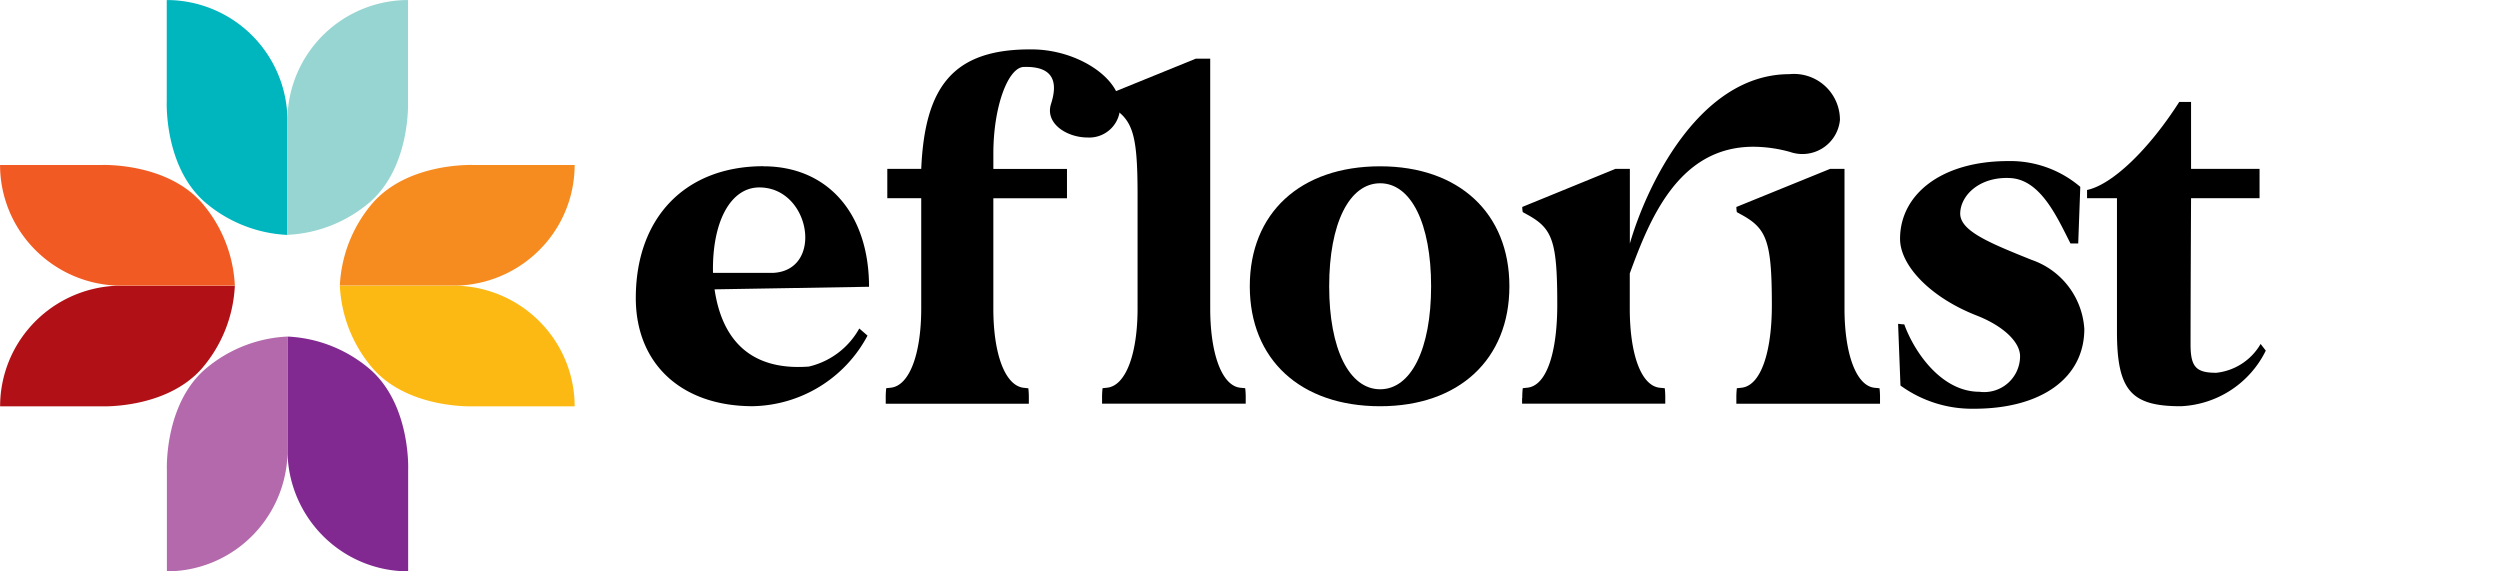 <svg xmlns="http://www.w3.org/2000/svg" xmlns:xlink="http://www.w3.org/1999/xlink" width="100%" height="100%" viewBox="0 0 140 32" class="new-logo">
    <defs>
        <clipPath id="clip-Artboard_1">
            <rect width="140" height="32" />
        </clipPath>
    </defs>
    <g id="Artboard_1" data-name="Artboard – 1" clip-path="url(#clip-Artboard_1)">
        <g id="eflorist_logo_mobile" transform="translate(-26.997 -32.998)">
            <g id="Group_26" data-name="Group 26" transform="translate(62.603 35.764)">
                <path id="Path_120" data-name="Path 120" d="M169.542,75.119h3.344c2.883-.116,2.133-4.786-.75-4.786-1.615,0-2.653,1.932-2.594,4.786m2.826-5.969c3.6,0,5.912,2.653,5.912,6.746l-8.65.144c.374,2.566,1.788,4.585,5.278,4.325a4.36,4.36,0,0,0,2.826-2.133l.461.4a7.432,7.432,0,0,1-6.43,3.952c-3.98,0-6.546-2.365-6.546-6.056,0-4.5,2.764-7.383,7.148-7.383" transform="translate(-165.22 -62.603)" />
                <path id="Path_121" data-name="Path 121" d="M219.55,63.258a4.408,4.408,0,0,1,.028-.549l.26-.028c1.038-.116,1.7-1.875,1.7-4.441V52.07h-1.9V50.427h1.9c.2-4.585,1.759-6.746,6.257-6.69,2.421.028,4.729,1.5,4.874,3.058a1.727,1.727,0,0,1-1.816,1.875c-1.154,0-2.393-.778-2.048-1.875.345-1.066.289-2.133-1.528-2.076-.866.028-1.7,2.192-1.7,4.845v.866H229.7v1.643h-4.124v6.172c0,2.566.662,4.325,1.7,4.441l.26.028a4.352,4.352,0,0,1,.028.549v.317H219.55Z" transform="translate(-205.555 -43.736)" />
                <path id="Path_122" data-name="Path 122" d="M271.83,45.75h.806V59.735c0,2.566.662,4.325,1.672,4.441l.288.028a4.357,4.357,0,0,1,.028.549v.317H266.58v-.317a4.4,4.4,0,0,1,.028-.549l.26-.028c1.038-.116,1.7-1.875,1.7-4.441V53.393c0-3.6-.288-4.3-1.7-5.075l-.26-.144a1.715,1.715,0,0,1-.028-.289Z" transform="translate(-240.47 -45.231)" />
                <path id="Path_123" data-name="Path 123" d="M306.005,81.636c1.731,0,2.854-2.249,2.854-5.768s-1.126-5.768-2.854-5.768-2.854,2.249-2.854,5.768,1.126,5.768,2.854,5.768m-7.3-5.768c0-4.1,2.826-6.718,7.3-6.718,4.413,0,7.238,2.625,7.238,6.718s-2.826,6.718-7.238,6.718c-4.469,0-7.3-2.625-7.3-6.718" transform="translate(-264.323 -62.603)" />
                <path id="Path_124" data-name="Path 124" d="M375.139,54.417h.806v7.816c0,2.566.662,4.325,1.672,4.441l.289.028a4.357,4.357,0,0,1,.028.549v.317h-8.045V67.25a4.408,4.408,0,0,1,.028-.549l.26-.028c1.095-.116,1.7-2.02,1.7-4.614,0-3.6-.289-4.3-1.7-5.075l-.26-.144a1.717,1.717,0,0,1-.028-.289ZM357.9,67.247a4.408,4.408,0,0,1,.028-.549l.26-.028c1.095-.116,1.672-2.02,1.672-4.642,0-3.575-.26-4.268-1.672-5.046l-.26-.144a1.338,1.338,0,0,1-.028-.289l5.219-2.133h.806V58.6c.894-3.114,3.836-9.487,8.939-9.487a2.573,2.573,0,0,1,2.826,2.566,2.112,2.112,0,0,1-2.8,1.788,7.812,7.812,0,0,0-2.048-.289c-4.209,0-5.824,4.1-6.922,7.094v1.96c0,2.566.634,4.325,1.672,4.441l.288.028a4.348,4.348,0,0,1,.028.549v.317H357.89v-.317Z" transform="translate(-308.259 -47.726)" />
                <path id="Path_125" data-name="Path 125" d="M439.63,77.141c.088,0,.173.028.345.028.577,1.587,2.1,3.776,4.209,3.776a2.01,2.01,0,0,0,2.277-1.989c0-.806-.951-1.7-2.421-2.277-2.594-1.01-4.3-2.8-4.3-4.3,0-2.481,2.308-4.353,6.056-4.353a6.04,6.04,0,0,1,4.037,1.443l-.116,3.171h-.433c-.75-1.471-1.672-3.575-3.375-3.663s-2.769.951-2.8,1.96c-.028.981,1.558,1.643,4.008,2.625a4.381,4.381,0,0,1,2.942,3.864c0,2.738-2.393,4.469-6.172,4.469a6.815,6.815,0,0,1-4.124-1.3Z" transform="translate(-368.943 -61.772)" />
                <path id="Path_126" data-name="Path 126" d="M480.71,60.552V60.09c1.383-.289,3.431-2.22,5.162-4.93h.662v3.748h3.836v1.643h-3.836s-.028,5.68-.028,8.189c0,1.27.317,1.587,1.443,1.587a3.27,3.27,0,0,0,2.481-1.615l.289.374A5.569,5.569,0,0,1,485.96,72.2c-2.769,0-3.575-.866-3.575-4.181V60.552Z" transform="translate(-399.441 -52.217)" />
            </g>
            <path id="Path_127" data-name="Path 127" d="M27,101.864h5.685s3.614.157,5.616-2.12a7.641,7.641,0,0,0,1.847-4.634H33.577a6.808,6.808,0,0,0-4.974,2.4,6.74,6.74,0,0,0-1.6,4.359Z" transform="translate(0 -46.112)" fill="#b11116" />
            <path id="Path_128" data-name="Path 128" d="M27,68.863h5.685s3.614-.157,5.616,2.12a7.641,7.641,0,0,1,1.847,4.634H33.577a6.808,6.808,0,0,1-4.974-2.4A6.74,6.74,0,0,1,27,68.863Z" transform="translate(0 -26.625)" fill="#f15a22" />
            <path id="Path_129" data-name="Path 129" d="M114.03,68.863h-5.685s-3.614-.157-5.618,2.12a7.641,7.641,0,0,0-1.847,4.634h6.574a6.808,6.808,0,0,0,4.974-2.4,6.734,6.734,0,0,0,1.6-4.359Z" transform="translate(-54.851 -26.625)" fill="#f68b1f" />
            <path id="Path_130" data-name="Path 130" d="M114.03,101.864h-5.685s-3.614.157-5.618-2.12a7.641,7.641,0,0,1-1.847-4.634h6.574a6.808,6.808,0,0,1,4.974,2.4,6.734,6.734,0,0,1,1.6,4.359Z" transform="translate(-54.851 -46.112)" fill="#fdb913" />
            <path id="Path_131" data-name="Path 131" d="M63.243,33v5.685s-.157,3.614,2.12,5.618A7.641,7.641,0,0,0,70,46.154V39.578A6.768,6.768,0,0,0,63.243,33Z" transform="translate(-26.908 0)" fill="#00b6be" />
            <path id="Path_132" data-name="Path 132" d="M96.234,33v5.685s.157,3.614-2.12,5.618a7.641,7.641,0,0,1-4.634,1.847V39.578A6.768,6.768,0,0,1,96.234,33Z" transform="translate(-46.387 0)" fill="#96d5d2" />
            <path id="Path_133" data-name="Path 133" d="M63.273,119.3v-5.685S63.116,110,65.393,108a7.641,7.641,0,0,1,4.634-1.847v6.574a6.808,6.808,0,0,1-2.4,4.974,6.734,6.734,0,0,1-4.359,1.6Z" transform="translate(-26.93 -54.308)" fill="#b369ab" />
            <path id="Path_134" data-name="Path 134" d="M96.264,119.3v-5.685S96.421,110,94.144,108a7.641,7.641,0,0,0-4.634-1.847v6.574a6.808,6.808,0,0,0,2.4,4.974,6.734,6.734,0,0,0,4.359,1.6Z" transform="translate(-46.41 -54.308)" fill="#812990" />
        </g>
    </g>
</svg>
